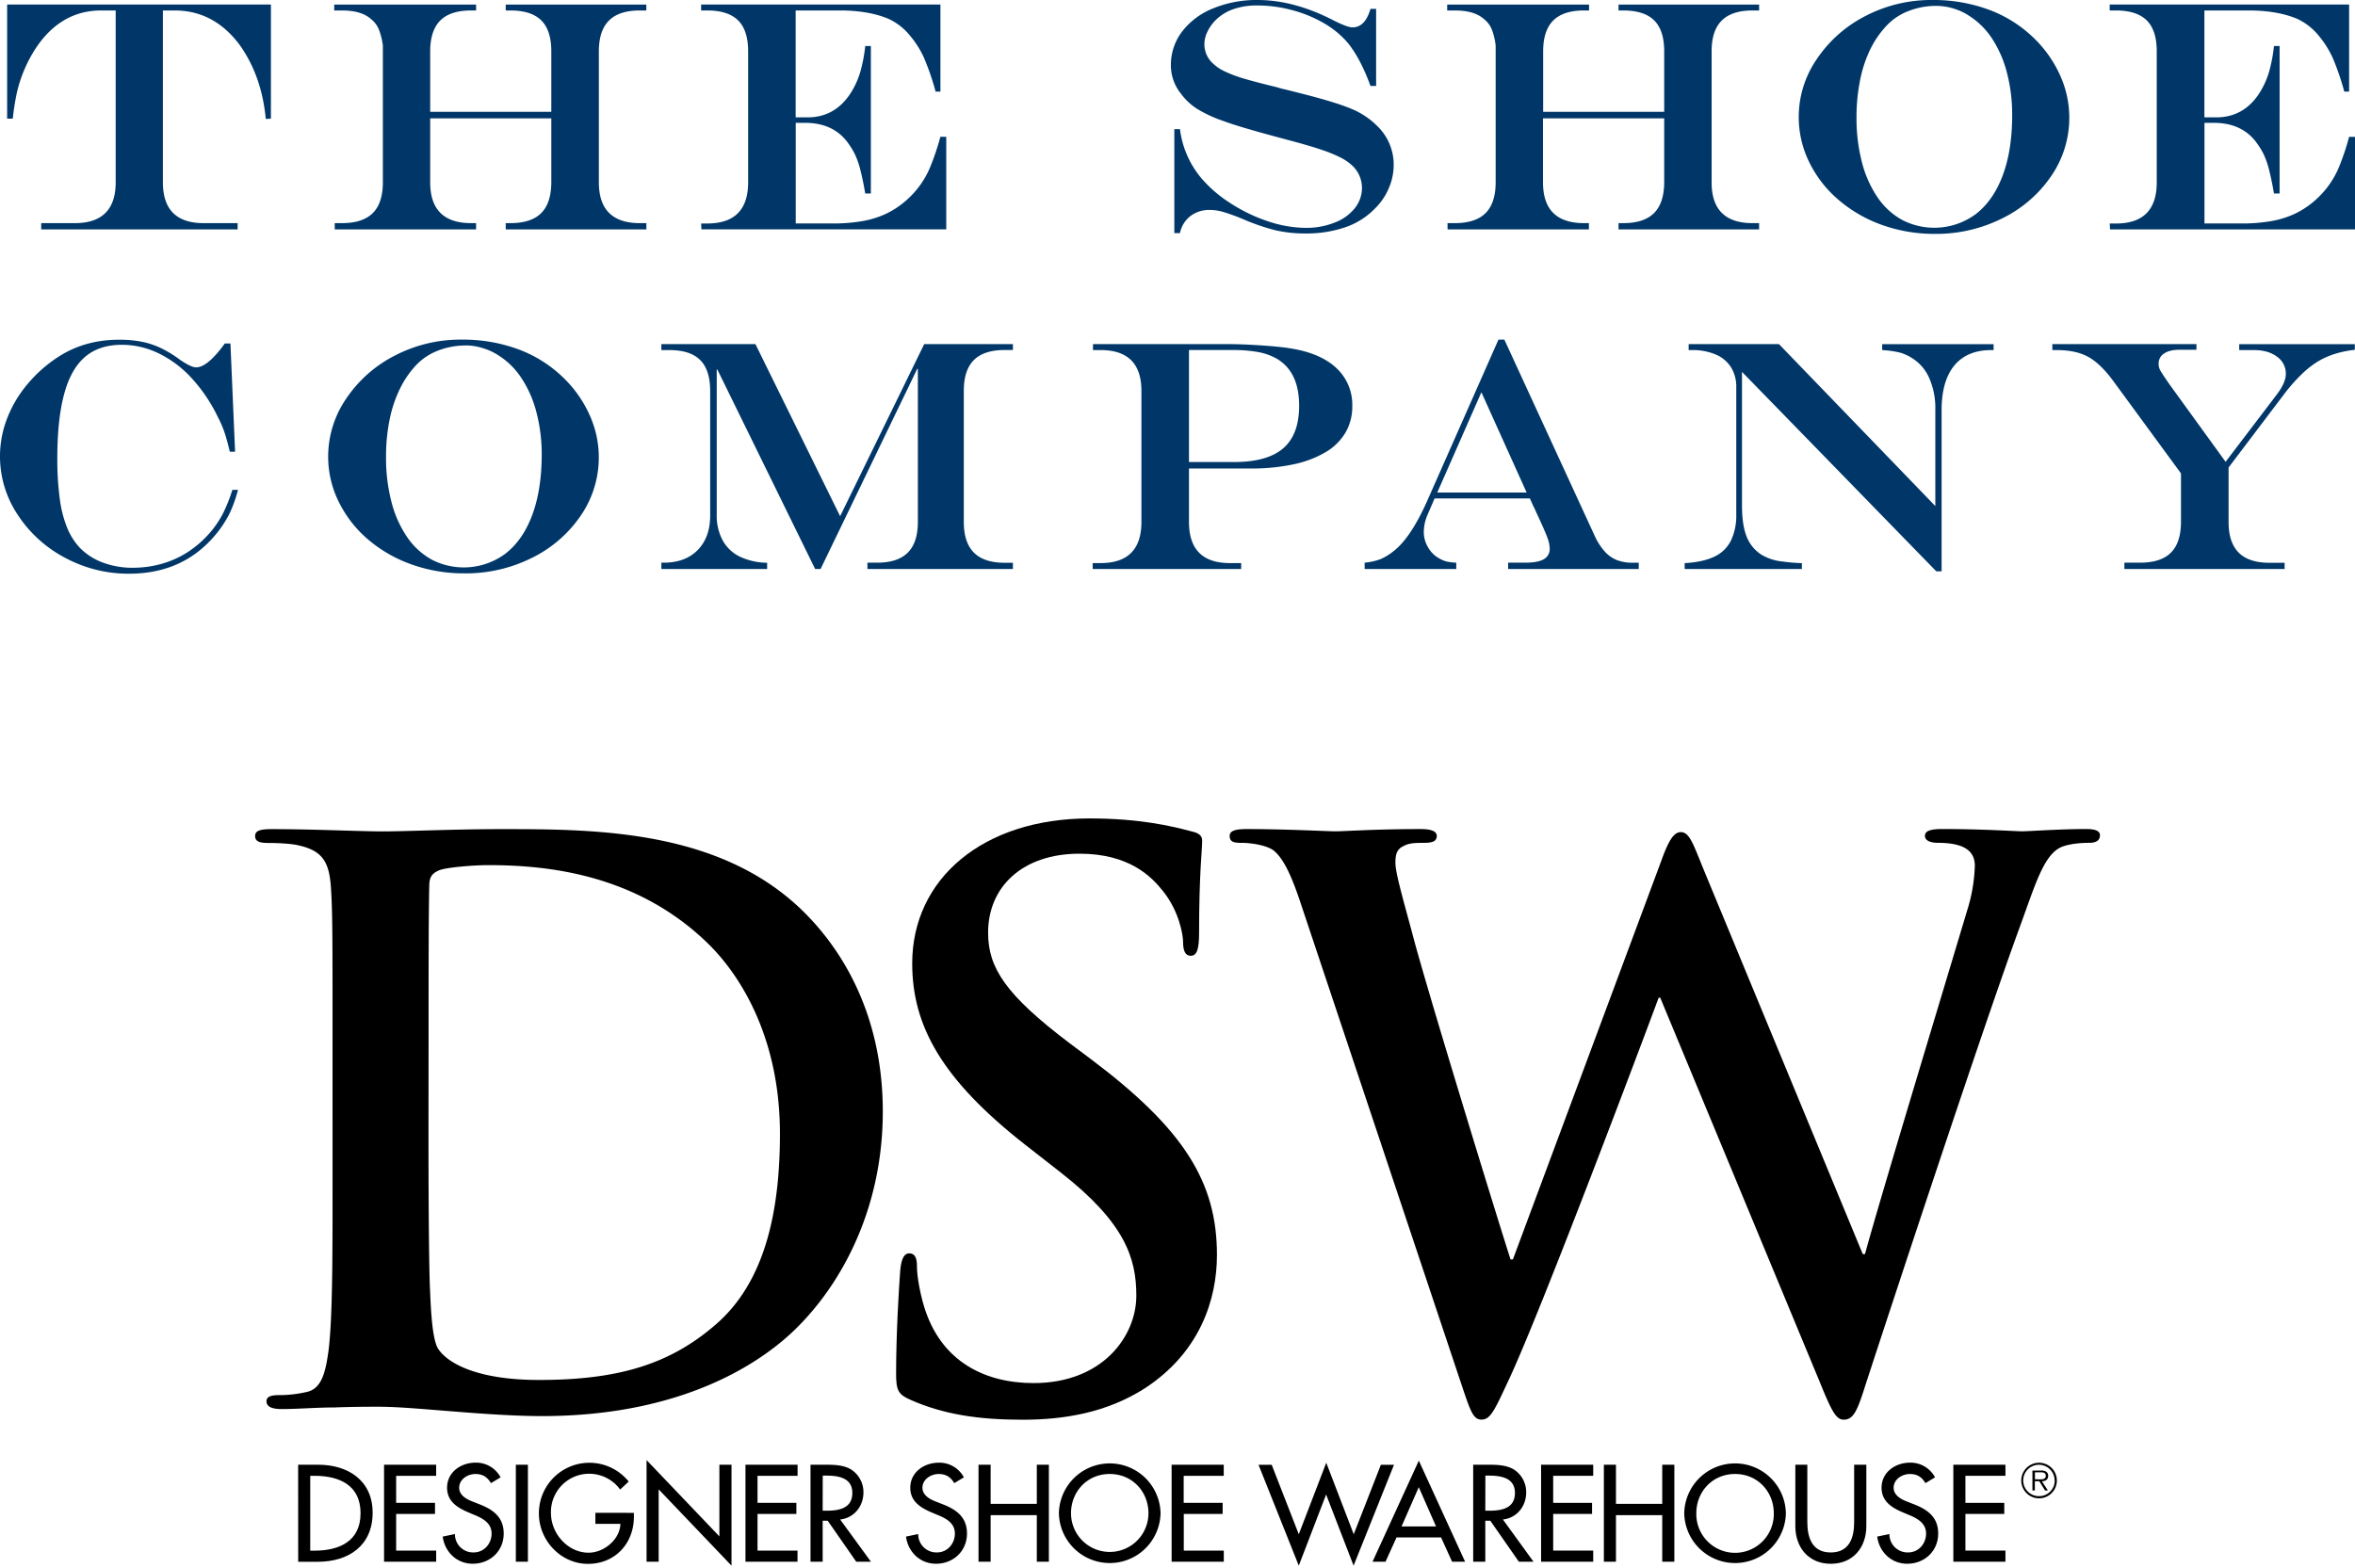 <svg id="Layer_1" data-name="Layer 1" xmlns="http://www.w3.org/2000/svg" viewBox="0 0 1200 799"><defs><style>.cls-1{fill:#003768;}</style></defs><path d="M169.45,536c0-59.42,0-70.38-.78-82.89-.78-13.31-3.9-19.54-16.84-22.29-3.08-.77-9.75-1.17-15.25-1.17-4.31,0-6.58-.77-6.58-3.54s2.69-3.51,8.56-3.51c20.74,0,45.36,1.16,56.33,1.16,12.14,0,36.76-1.16,60.18-1.16,48.87,0,114.2,0,156.85,44.58,19.47,20.32,37.91,52.78,37.91,99.35,0,49.28-20.72,86.77-42.65,109.06-17.94,18.43-58.66,46.18-131,46.18-14,0-30.11-1.17-44.94-2.34S202.75,717,192.89,717c-4.27,0-12.91,0-22.25.36-9,0-19.17.83-27,.83-5.1,0-7.85-1.19-7.85-4,0-1.94,1.58-3.11,6.27-3.11a61.77,61.77,0,0,0,14.06-1.57c7.86-1.57,9.8-10.18,11.33-21.48,2-16.45,2-47.34,2-83.32Zm48.89,43c0,41.48.36,71.55.81,79,.39,9.79,1.14,25.38,4.28,29.71,5.06,7.45,20.36,15.65,51.22,15.65,39.9,0,66.45-7.79,89.93-28.15,25-21.5,32.84-57.09,32.84-97.36,0-49.67-20.7-81.75-37.54-97.79-35.94-34.41-80.56-39.11-111-39.11-7.83,0-22.33,1.2-25.41,2.77-3.51,1.56-4.73,3.52-4.73,7.82-.36,13.29-.36,47.33-.36,78.22Z"/><path d="M464,713.52c-6.22-2.73-7.39-4.75-7.39-13.29,0-21.53,1.55-45,2-51.23.33-5.87,1.52-10.17,4.68-10.17,3.52,0,3.94,3.5,3.94,6.64,0,5,1.53,13.31,3.5,20,8.58,28.91,31.62,39.48,55.92,39.48,35.18,0,52.37-23.87,52.37-44.59,0-19.15-5.87-37.17-38.34-62.6l-18-14.07c-43-33.61-57.86-61-57.86-92.68,0-43,36-73.86,90.32-73.86,25.44,0,41.79,3.85,52,6.6,3.53.78,5.42,2,5.42,4.71,0,5.07-1.56,16.43-1.56,46.92,0,8.6-1.16,11.77-4.28,11.77-2.69,0-3.88-2.4-3.88-7.08,0-3.5-2-15.64-10.2-25.83-5.83-7.38-17.17-19.12-42.56-19.12-29,0-46.59,16.82-46.59,40.26,0,18,9,31.7,41.5,56.31l11,8.23c47.27,35.57,64.11,62.57,64.11,99.71,0,22.67-8.64,49.65-36.78,68-19.56,12.51-41.42,16-62.21,16C498.45,723.62,480.86,720.93,464,713.52Z"/><path d="M662.94,460.9c-4.76-14.46-9.05-23.85-14.44-27.76-4.39-2.76-12.14-3.54-15.66-3.54-3.93,0-6.26-.36-6.26-3.53,0-2.69,3.09-3.5,8.59-3.5,20.34,0,41.79,1.16,45.36,1.16s20.7-1.16,43.4-1.16c5.44,0,8.19,1.16,8.19,3.5,0,3.17-3.11,3.53-7,3.53-3.16,0-7.06,0-9.83,1.58-3.54,1.58-4.25,4.29-4.25,8.59,0,5.1,3.86,18.4,8.61,36,6.62,25.79,43,144.27,50.06,166.16h1.19l75.82-203.73c3.94-11,6.63-14.07,9.76-14.07,4.33,0,6.24,5.84,11.33,18.38l81.37,196.7h1.13c7.08-26.2,38.37-129.43,52.07-175.17a83.75,83.75,0,0,0,3.9-22.73c0-6.23-3.55-11.73-18.81-11.73-3.87,0-6.61-1.16-6.61-3.53,0-2.69,3.13-3.5,9-3.5,20.79,0,37.17,1.16,40.67,1.16,2.73,0,19.53-1.16,32.43-1.16,4.33,0,7.08.81,7.08,3.14,0,2.73-2,3.89-5.45,3.89-3.94,0-9.44.39-13.67,1.93-9.45,3.57-13.75,19.22-21.92,41.48-18,49.28-59.06,173.63-78.23,232.27-4.3,13.7-6.23,18.34-11.33,18.34-3.92,0-6.25-4.64-12.12-19.08l-81.34-196h-.8c-7.39,20-59.43,158.42-76.18,194.35-7.5,16.06-9.47,20.7-14.14,20.7-4,0-5.5-4.22-9-14.42Z"/><path d="M1029.94,754.58a9.07,9.07,0,1,1,9.1,9.11A9.08,9.08,0,0,1,1029.94,754.58Zm17,0a8,8,0,1,0-7.94,8A7.93,7.93,0,0,0,1047,754.58Zm-3.43,5.09h-1.47l-2.9-4.68h-2.27v4.68h-1.24V749.52h4.41a4.72,4.72,0,0,1,2.47.5,2.47,2.47,0,0,1,1.15,2.18c0,2-1.4,2.74-3.2,2.79ZM1038.8,754c1.43,0,3.64.22,3.64-1.83,0-1.57-1.38-1.75-2.63-1.75h-2.9V754Z"/><path d="M151.92,746.56h10.22c15.15,0,27.74,8,27.74,24.47,0,16.83-12.33,25-27.94,25h-10Zm6.16,43.8h2.16c12.59,0,23.48-4.72,23.48-19.08s-10.89-19.07-23.48-19.07h-2.16Z"/><path d="M195.7,746.56h26.55v5.65H201.86V766h19.8v5.64h-19.8v18.68h20.39V796H195.7Z"/><path d="M250.17,755.94c-1.84-3.08-4.2-4.65-7.94-4.65-3.93,0-8.25,2.69-8.25,7,0,3.86,3.8,5.89,6.88,7.07l3.54,1.39c7,2.74,12.26,6.62,12.26,14.88,0,9-7,15.4-15.8,15.4-8,0-14.23-5.91-15.28-13.84l6.23-1.3a9.26,9.26,0,0,0,9.57,9.37c5.31,0,9.11-4.46,9.11-9.63s-4.26-7.61-8.52-9.39l-3.41-1.43c-5.63-2.42-10.75-5.64-10.75-12.52,0-8,7.08-12.79,14.56-12.79A14.11,14.11,0,0,1,255.08,753Z"/><path d="M269,796h-6.15V746.56H269Z"/><path d="M323,771.09v2c0,13.59-9.57,24-23.4,24s-25-11.94-25-25.64a25.73,25.73,0,0,1,45.75-16.32L316,759.21a19.49,19.49,0,0,0-35.26,12c0,10.35,8.52,20.19,19.2,20.19,7.67,0,15.94-6.62,16.19-14.69H303.38v-5.63Z"/><path d="M329.46,744.2l37.11,38.89V746.56h6.17V798l-37.11-38.88V796h-6.17Z"/><path d="M379.86,746.56h26.55v5.65H386V766h19.79v5.64H386v18.68h20.38V796H379.86Z"/><path d="M443.78,796H436.3l-14.55-20.91h-2.56V796H413V746.56h7.47c4.39,0,9.11.07,13,2.3a13.7,13.7,0,0,1,6.5,11.8c0,7.08-4.73,13-11.86,13.83Zm-24.59-26h2c6.3,0,13.12-1.18,13.12-9.05s-7.35-8.84-13.44-8.84h-1.64Z"/><path d="M486.24,755.94c-1.85-3.08-4.2-4.65-7.93-4.65-3.94,0-8.27,2.69-8.27,7,0,3.86,3.8,5.89,6.88,7.07l3.54,1.39c7,2.74,12.27,6.62,12.27,14.88,0,9-7,15.4-15.81,15.4-8,0-14.22-5.91-15.26-13.84l6.22-1.3a9.26,9.26,0,0,0,9.57,9.37c5.31,0,9.11-4.46,9.11-9.63S482.3,774,478,772.26l-3.41-1.43c-5.63-2.42-10.75-5.64-10.75-12.52,0-8,7.08-12.79,14.55-12.79A14.1,14.1,0,0,1,491.15,753Z"/><path d="M528.31,766.5V746.56h6.15V796h-6.15V772.26H504.78V796h-6.17V746.56h6.17V766.5Z"/><path d="M591.36,771.28a25.9,25.9,0,0,1-51.79,0,25.9,25.9,0,0,1,51.79,0Zm-6.16,0c0-10.88-8.13-20-19.73-20s-19.73,9.11-19.73,20a19.73,19.73,0,1,0,39.46,0Z"/><path d="M597,746.56h26.56v5.65H603.15V766H623v5.64h-19.8v18.68h20.39V796H597Z"/><path d="M661.8,782l14-36.45,14,36.45,13.83-35.41h6.68L689.73,798l-14-36.26L661.8,798l-20.51-51.41H648Z"/><path d="M711.61,783.61,706,796h-6.62l23.59-51.52L746.55,796h-6.63l-5.62-12.38ZM722.94,758l-8.77,20h17.56Z"/><path d="M781.41,796h-7.47l-14.56-20.91h-2.54V796h-6.17V746.56h7.47c4.39,0,9.11.07,13.05,2.3a13.71,13.71,0,0,1,6.49,11.8c0,7.08-4.73,13-11.86,13.83Zm-24.57-26h2c6.29,0,13.1-1.18,13.1-9.05s-7.34-8.84-13.43-8.84h-1.63Z"/><path d="M785.27,746.56h26.56v5.65h-20.4V766h19.81v5.64H791.43v18.68h20.4V796H785.27Z"/><path d="M847,766.5V746.56h6.17V796H847V772.26H823.42V796h-6.16V746.56h6.16V766.5Z"/><path d="M910,771.28a25.9,25.9,0,0,1-51.79,0,25.9,25.9,0,0,1,51.79,0Zm-6.16,0c0-10.88-8.13-20-19.73-20s-19.74,9.11-19.74,20a19.74,19.74,0,1,0,39.47,0Z"/><path d="M920.93,746.56v29.19c0,8,2.44,15.53,11.93,15.53s11.93-7.48,11.93-15.53V746.56H951v31.28c0,10.88-6.75,19.21-18.1,19.21s-18.08-8.33-18.08-19.21V746.56Z"/><path d="M981.11,755.94c-1.83-3.08-4.19-4.65-7.92-4.65-3.94,0-8.28,2.69-8.28,7,0,3.86,3.81,5.89,6.89,7.07l3.54,1.39c7,2.74,12.27,6.62,12.27,14.88,0,9-7,15.4-15.81,15.4-8,0-14.22-5.91-15.27-13.84l6.23-1.3a9.25,9.25,0,0,0,9.57,9.37c5.31,0,9.11-4.46,9.11-9.63s-4.26-7.61-8.52-9.39l-3.41-1.43c-5.65-2.42-10.75-5.64-10.75-12.52,0-8,7.08-12.79,14.55-12.79A14.11,14.11,0,0,1,986,753Z"/><path d="M995.33,746.56h26.55v5.65h-20.39V766h19.8v5.64h-19.8v18.68h20.39V796H995.33Z"/><path class="cls-1" d="M3.64,2.3H138.05V60.48l-2.62.16q-2.06-21.82-13.13-37.5Q109.16,5.34,89,5.33H83V92.89q0,20.85,20.76,20.84h17.32v3.2H21v-3.2H38.11q20.84,0,20.84-20.84V5.33H51.57q-20.52,0-33.32,19.21A70.86,70.86,0,0,0,8.65,47,125,125,0,0,0,6.51,60.48H3.64Z"/><path class="cls-1" d="M170.55,113.73h3.69q10.59,0,15.72-5.13t5.13-15.71V23.22A34.38,34.38,0,0,0,193,14.89a13.15,13.15,0,0,0-4-5.21q-4.92-4.35-14.77-4.35H170.3v-3h72.29v3h-2.54q-10.59,0-15.71,5.13t-5.13,15.71V57h61.71V26.17q0-10.67-5.09-15.75T260.07,5.33H257.7v-3h71.63v3H326q-10.52,0-15.68,5.13t-5.17,15.71V92.89q0,10.5,5.26,15.67T326,113.73h3.36v3.2H257.7v-3.2h2.37q10.59,0,15.71-5.13t5.14-15.71V60.31H219.21V92.89q0,10.5,5.25,15.67t15.59,5.17h2.54v3.2h-72Z"/><path class="cls-1" d="M357.26,2.3H479.2V46.69h-2.46a131.27,131.27,0,0,0-6-17.44,49.43,49.43,0,0,0-6.93-10.95,30.68,30.68,0,0,0-11.24-8.78Q442.44,5.34,428,5.33H405.43V59.82h6.07q13.54,0,21.5-11.66a42.36,42.36,0,0,0,6.08-14.27,75.9,75.9,0,0,0,1.8-10.42h2.87V98.63h-2.87q-1-6.06-2.34-11.45a44.33,44.33,0,0,0-3-8.73,40.26,40.26,0,0,0-4.31-6.74q-7.38-9.09-21-9.1h-4.76V113.9H424.3a86.71,86.71,0,0,0,15.06-1.19,47.82,47.82,0,0,0,12-3.7,43.44,43.44,0,0,0,10-6.52,45.89,45.89,0,0,0,12.48-17,127.6,127.6,0,0,0,5.33-15.76h3v47.18H357.43l-.17-3h3.12q20.83,0,20.84-21V26.17q0-10.67-5.09-15.75T360.38,5.33h-3.12Z"/><path class="cls-1" d="M698.34,4.51h2.87V43.82h-2.87q-5.16-14.2-11.73-22.16a46.59,46.59,0,0,0-11.94-9.8,65.12,65.12,0,0,0-16.09-6.65,68.07,68.07,0,0,0-18-2.42,36.19,36.19,0,0,0-12.14,1.89,23.66,23.66,0,0,0-9,5.58,21.2,21.2,0,0,0-4.18,5.9,14.58,14.58,0,0,0-1.56,6.32,13.19,13.19,0,0,0,4.43,9.93A22,22,0,0,0,624,36.35a64.38,64.38,0,0,0,9.84,3.7q6,1.8,16.87,4.42a31.74,31.74,0,0,0,4,1.07l4,1,6.4,1.63q16.25,4.2,23.71,7.39A40,40,0,0,1,701.54,64a27.3,27.3,0,0,1,8.62,20.19,29.92,29.92,0,0,1-2.55,11.86,31.59,31.59,0,0,1-7.22,10.46,38.14,38.14,0,0,1-15,9.36A61.54,61.54,0,0,1,665.11,119a67.67,67.67,0,0,1-15-1.59A107.79,107.79,0,0,1,633,111.52a103.56,103.56,0,0,0-10-3.58,24.93,24.93,0,0,0-6.48-.94,15.93,15.93,0,0,0-9.89,3.08,14.63,14.63,0,0,0-5.37,8.74h-2.88v-53h2.88a48.06,48.06,0,0,0,11.4,25.6,67.41,67.41,0,0,0,14.9,12.52,82.33,82.33,0,0,0,19,9,61.66,61.66,0,0,0,18.88,3.2A39.13,39.13,0,0,0,680,113.48a24.09,24.09,0,0,0,10.3-7.3A16.63,16.63,0,0,0,694,95.6a15.58,15.58,0,0,0-5-11.25,25.48,25.48,0,0,0-6-4.1,70.68,70.68,0,0,0-9.44-3.85q-5.77-2-15.88-4.69l-8.2-2.21q-19.21-5.18-26.59-8a66.54,66.54,0,0,1-13-6.08,30.66,30.66,0,0,1-8.17-7.71,23,23,0,0,1-5.09-14.44,27.94,27.94,0,0,1,5.66-17.11A37.06,37.06,0,0,1,618.17,4.27,57.86,57.86,0,0,1,640.74,0q18.71,0,38.81,10.42c4.7,2.36,7.91,3.53,9.6,3.53Q695.56,14,698.34,4.51Z"/><path class="cls-1" d="M737.58,113.73h3.7q10.58,0,15.71-5.13t5.13-15.71V23.22a34,34,0,0,0-2-8.33,13.18,13.18,0,0,0-4-5.21q-4.92-4.35-14.76-4.35h-3.94v-3h72.29v3h-2.54q-10.59,0-15.72,5.13t-5.13,15.71V57H848V26.17q0-10.67-5.08-15.75T827.11,5.33h-2.38v-3h71.63v3H893q-10.5,0-15.67,5.13t-5.17,15.71V92.89q0,10.5,5.25,15.67T893,113.73h3.36v3.2H824.73v-3.2h2.38q10.57,0,15.71-5.13T848,92.89V60.31H786.24V92.89q0,10.5,5.25,15.67t15.6,5.17h2.54v3.2h-72Z"/><path class="cls-1" d="M984.51,0a81.32,81.32,0,0,1,29.42,5.13,65.66,65.66,0,0,1,23.18,15,61.48,61.48,0,0,1,12.8,18.66,52.38,52.38,0,0,1-4.64,50.84,64.22,64.22,0,0,1-24.86,21.58,75,75,0,0,1-34.42,8,79.33,79.33,0,0,1-26.88-4.51,70.28,70.28,0,0,1-22.19-12.76,59.59,59.59,0,0,1-15-19.25A52.06,52.06,0,0,1,925.84,30,65.91,65.91,0,0,1,950.7,8.08,72.38,72.38,0,0,1,984.51,0Zm2.13,3a38.38,38.38,0,0,0-14.07,2.59,30.31,30.31,0,0,0-11.12,7.34A48.74,48.74,0,0,0,953,25.15,64.77,64.77,0,0,0,947.79,41,94.8,94.8,0,0,0,946,59.82a88.6,88.6,0,0,0,2.79,23,56.66,56.66,0,0,0,8,17.88,36.37,36.37,0,0,0,12.56,11.45,35.59,35.59,0,0,0,37.38-3q9-6.93,13.79-19.82t4.79-30.61a84.48,84.48,0,0,0-2.62-21.49,58,58,0,0,0-7.55-17.45A39.12,39.12,0,0,0,1003.3,8a30.41,30.41,0,0,0-8-3.69A29.39,29.39,0,0,0,986.64,3Z"/><path class="cls-1" d="M1075,2.3H1197V46.69h-2.46a131.53,131.53,0,0,0-6-17.44,50.17,50.17,0,0,0-6.93-10.95,30.79,30.79,0,0,0-11.25-8.78q-10.1-4.18-24.53-4.19h-22.57V59.82h6.07q13.54,0,21.5-11.66a42.36,42.36,0,0,0,6.08-14.27,75.9,75.9,0,0,0,1.8-10.42h2.87V98.63h-2.87q-1-6.06-2.34-11.45a43.69,43.69,0,0,0-3-8.73,40.9,40.9,0,0,0-4.31-6.74q-7.39-9.09-21-9.1h-4.76V113.9h18.87a86.79,86.79,0,0,0,15.06-1.19,47.9,47.9,0,0,0,12-3.7,43.87,43.87,0,0,0,10-6.52,46,46,0,0,0,12.47-17A127.6,127.6,0,0,0,1197,69.75h3v47.18H1075.19l-.17-3h3.12q20.85,0,20.84-21V26.17q0-10.67-5.08-15.75t-15.76-5.09H1075Z"/><path class="cls-1" d="M118.41,249.65h2.87a67.39,67.39,0,0,1-4.35,12.15,56.21,56.21,0,0,1-6.56,10.09q-16.66,20.52-44.56,20.52a68.07,68.07,0,0,1-32.74-8.16,64.71,64.71,0,0,1-24.13-22,53.54,53.54,0,0,1-5.41-48.74A61.06,61.06,0,0,1,13.83,196a69.67,69.67,0,0,1,15.71-14q13.55-8.86,31.26-8.86a58.34,58.34,0,0,1,11.21,1,41.37,41.37,0,0,1,10,3.28,60.91,60.91,0,0,1,9.72,5.95q5.58,3.85,8.2,3.86,5.84,0,14.62-12.15h2.87l2.37,55.15h-2.7c-.94-4-1.82-7.25-2.67-9.77a55.13,55.13,0,0,0-3.4-7.88,81.57,81.57,0,0,0-13.38-19.85,55.81,55.81,0,0,0-16.83-12.64,42.88,42.88,0,0,0-18.7-4.35q-11.49,0-18.71,6.11t-10.71,19q-3.5,12.93-3.48,32.86a148,148,0,0,0,1.23,20.36,59.57,59.57,0,0,0,3.81,15,33.34,33.34,0,0,0,6.52,10.22,31.81,31.81,0,0,0,11.78,7.5,42.86,42.86,0,0,0,15.14,2.59,54.08,54.08,0,0,0,14.65-2,49.16,49.16,0,0,0,13.13-5.86,53.75,53.75,0,0,0,11.2-9.65,52.42,52.42,0,0,0,6.64-9.56A80.35,80.35,0,0,0,118.41,249.65Z"/><path class="cls-1" d="M235.2,173.1a81.27,81.27,0,0,1,29.41,5.12,65.57,65.57,0,0,1,23.18,15,61.38,61.38,0,0,1,12.81,18.67A52.36,52.36,0,0,1,296,262.7a64.33,64.33,0,0,1-24.86,21.59,75.17,75.17,0,0,1-34.43,7.95,79.07,79.07,0,0,1-26.87-4.51A70,70,0,0,1,187.6,275a59.7,59.7,0,0,1-15-19.25,51.67,51.67,0,0,1-5.38-23A52.21,52.21,0,0,1,176.53,203a65.72,65.72,0,0,1,24.86-21.86A72.33,72.33,0,0,1,235.2,173.1Zm2.13,3a38.39,38.39,0,0,0-14.08,2.58A30.37,30.37,0,0,0,212.14,186a48.82,48.82,0,0,0-8.41,12.27,64.42,64.42,0,0,0-5.25,15.83,94.85,94.85,0,0,0-1.77,18.83,88.6,88.6,0,0,0,2.79,23,56.61,56.61,0,0,0,8,17.89,36.57,36.57,0,0,0,12.56,11.45,35.57,35.57,0,0,0,37.38-3q9-6.93,13.78-19.82t4.81-30.6a84.49,84.49,0,0,0-2.63-21.5,57.74,57.74,0,0,0-7.56-17.44A39,39,0,0,0,254,181.13a30.89,30.89,0,0,0-8-3.69A29.42,29.42,0,0,0,237.33,176.05Z"/><path class="cls-1" d="M337,175.39h47.93l43.16,87.72,42.84-87.72h45.2v3h-4.18q-10.57,0-15.71,5.13t-5.13,15.71V266q0,10.51,5.17,15.68t15.67,5.16h4.18V290H442v-3.21h4.92q10.51,0,15.64-5.12T467.7,266V188h-.32L418.14,290h-2.79L365.54,188.36h-.33v73.93a26.72,26.72,0,0,0,3,13.09,19.92,19.92,0,0,0,8.69,8.29,32.82,32.82,0,0,0,14,3.15V290H337v-3.21h1.16q11.07,0,17.39-6.48t6.32-17.56V199.27q0-10.67-5.09-15.76T341,178.43h-4Z"/><path class="cls-1" d="M556.94,175.39h68.44q6.07,0,13.29.41t13,1a94.71,94.71,0,0,1,9.52,1.43q13.53,2.88,20.72,10.3A25.45,25.45,0,0,1,689.06,207a26.18,26.18,0,0,1-3.45,13.46,28.49,28.49,0,0,1-10.13,10,53.87,53.87,0,0,1-16.37,6.2,102,102,0,0,1-21.83,2.13H605.85V266q0,21,20.84,21h5.75v3H556.78v-3h4q20.85,0,20.84-21V199.27q0-20.85-20.84-20.84h-3.86Zm48.91,3v57.11h22.89q17,0,25.12-7t8.12-21.7q0-17.16-11.24-23.88a29.78,29.78,0,0,0-9.44-3.44,70.5,70.5,0,0,0-13.46-1.07Z"/><path class="cls-1" d="M763.55,173.1h3L812.7,273.37a31.26,31.26,0,0,0,5,7.71,16.51,16.51,0,0,0,6.2,4.39,22.05,22.05,0,0,0,8.13,1.35h3V290H768.47v-3.21h8.7c4.32,0,7.48-.58,9.48-1.76a5.9,5.9,0,0,0,3-5.45,16.71,16.71,0,0,0-1.19-5.58q-1.19-3.28-5.21-11.91c-.16-.32-.41-.87-.74-1.63s-.68-1.51-1.07-2.22l-1.88-4.18H731l-3.69,8.53a22.59,22.59,0,0,0-1.81,8.78,15,15,0,0,0,2.1,7.47,14.35,14.35,0,0,0,5.45,5.58,15.39,15.39,0,0,0,4,1.76,27.32,27.32,0,0,0,5,.61V290H695.36v-3.21a31,31,0,0,0,8.08-1.8,29.3,29.3,0,0,0,6.69-4.1q8.68-6.74,17-25.36Zm-8.7,26.83-22.49,51.12h45.55Z"/><path class="cls-1" d="M860.47,175.39h46l79.68,82.55v-49.4a37.83,37.83,0,0,0-3.08-15.79,22.55,22.55,0,0,0-8.9-10.3,22.23,22.23,0,0,0-6.28-2.79,51.18,51.18,0,0,0-8.82-1.23v-3h56.78v3h-1.14q-12.39,0-18.88,7.88t-6.48,22.89v82h-2.71l-99-101.66v68.1q0,9.93,2.38,15.88a19.12,19.12,0,0,0,7.72,9.32,26.13,26.13,0,0,0,10.58,3.36,85.54,85.54,0,0,0,9.84.82v3H858.43v-3q9.18-.5,15-3.24a17.81,17.81,0,0,0,8.54-8.17,29.57,29.57,0,0,0,2.75-13.46V197.3A18.58,18.58,0,0,0,882,187.12a17.2,17.2,0,0,0-7.76-6.44,30.3,30.3,0,0,0-12.3-2.25h-1.49Z"/><path class="cls-1" d="M1045.77,175.39h73.44v2.87h-8.53q-5.09,0-7.92,1.89a6,6,0,0,0-2.83,5.34,6.69,6.69,0,0,0,.82,3.24q.81,1.52,4.84,7.34l28.47,39.31,25.53-33.56q5.16-6.57,5.16-11.25a10.46,10.46,0,0,0-4.51-8.78q-4.52-3.36-11.74-3.36H1141v-3h58.91v2.87a53.1,53.1,0,0,0-10.5,2.18,39.61,39.61,0,0,0-8.62,3.94,48,48,0,0,0-8.16,6.52,87.89,87.89,0,0,0-8.17,9.19l-28.88,38.16V266q0,10.51,5.17,15.68t15.68,5.16h7.71V290h-81.65v-3.21h8q10.59,0,15.71-5.12t5.13-15.72V241.29L1077,194.43q-6.57-9-12.88-12.51t-16.33-3.49h-2Z"/></svg>